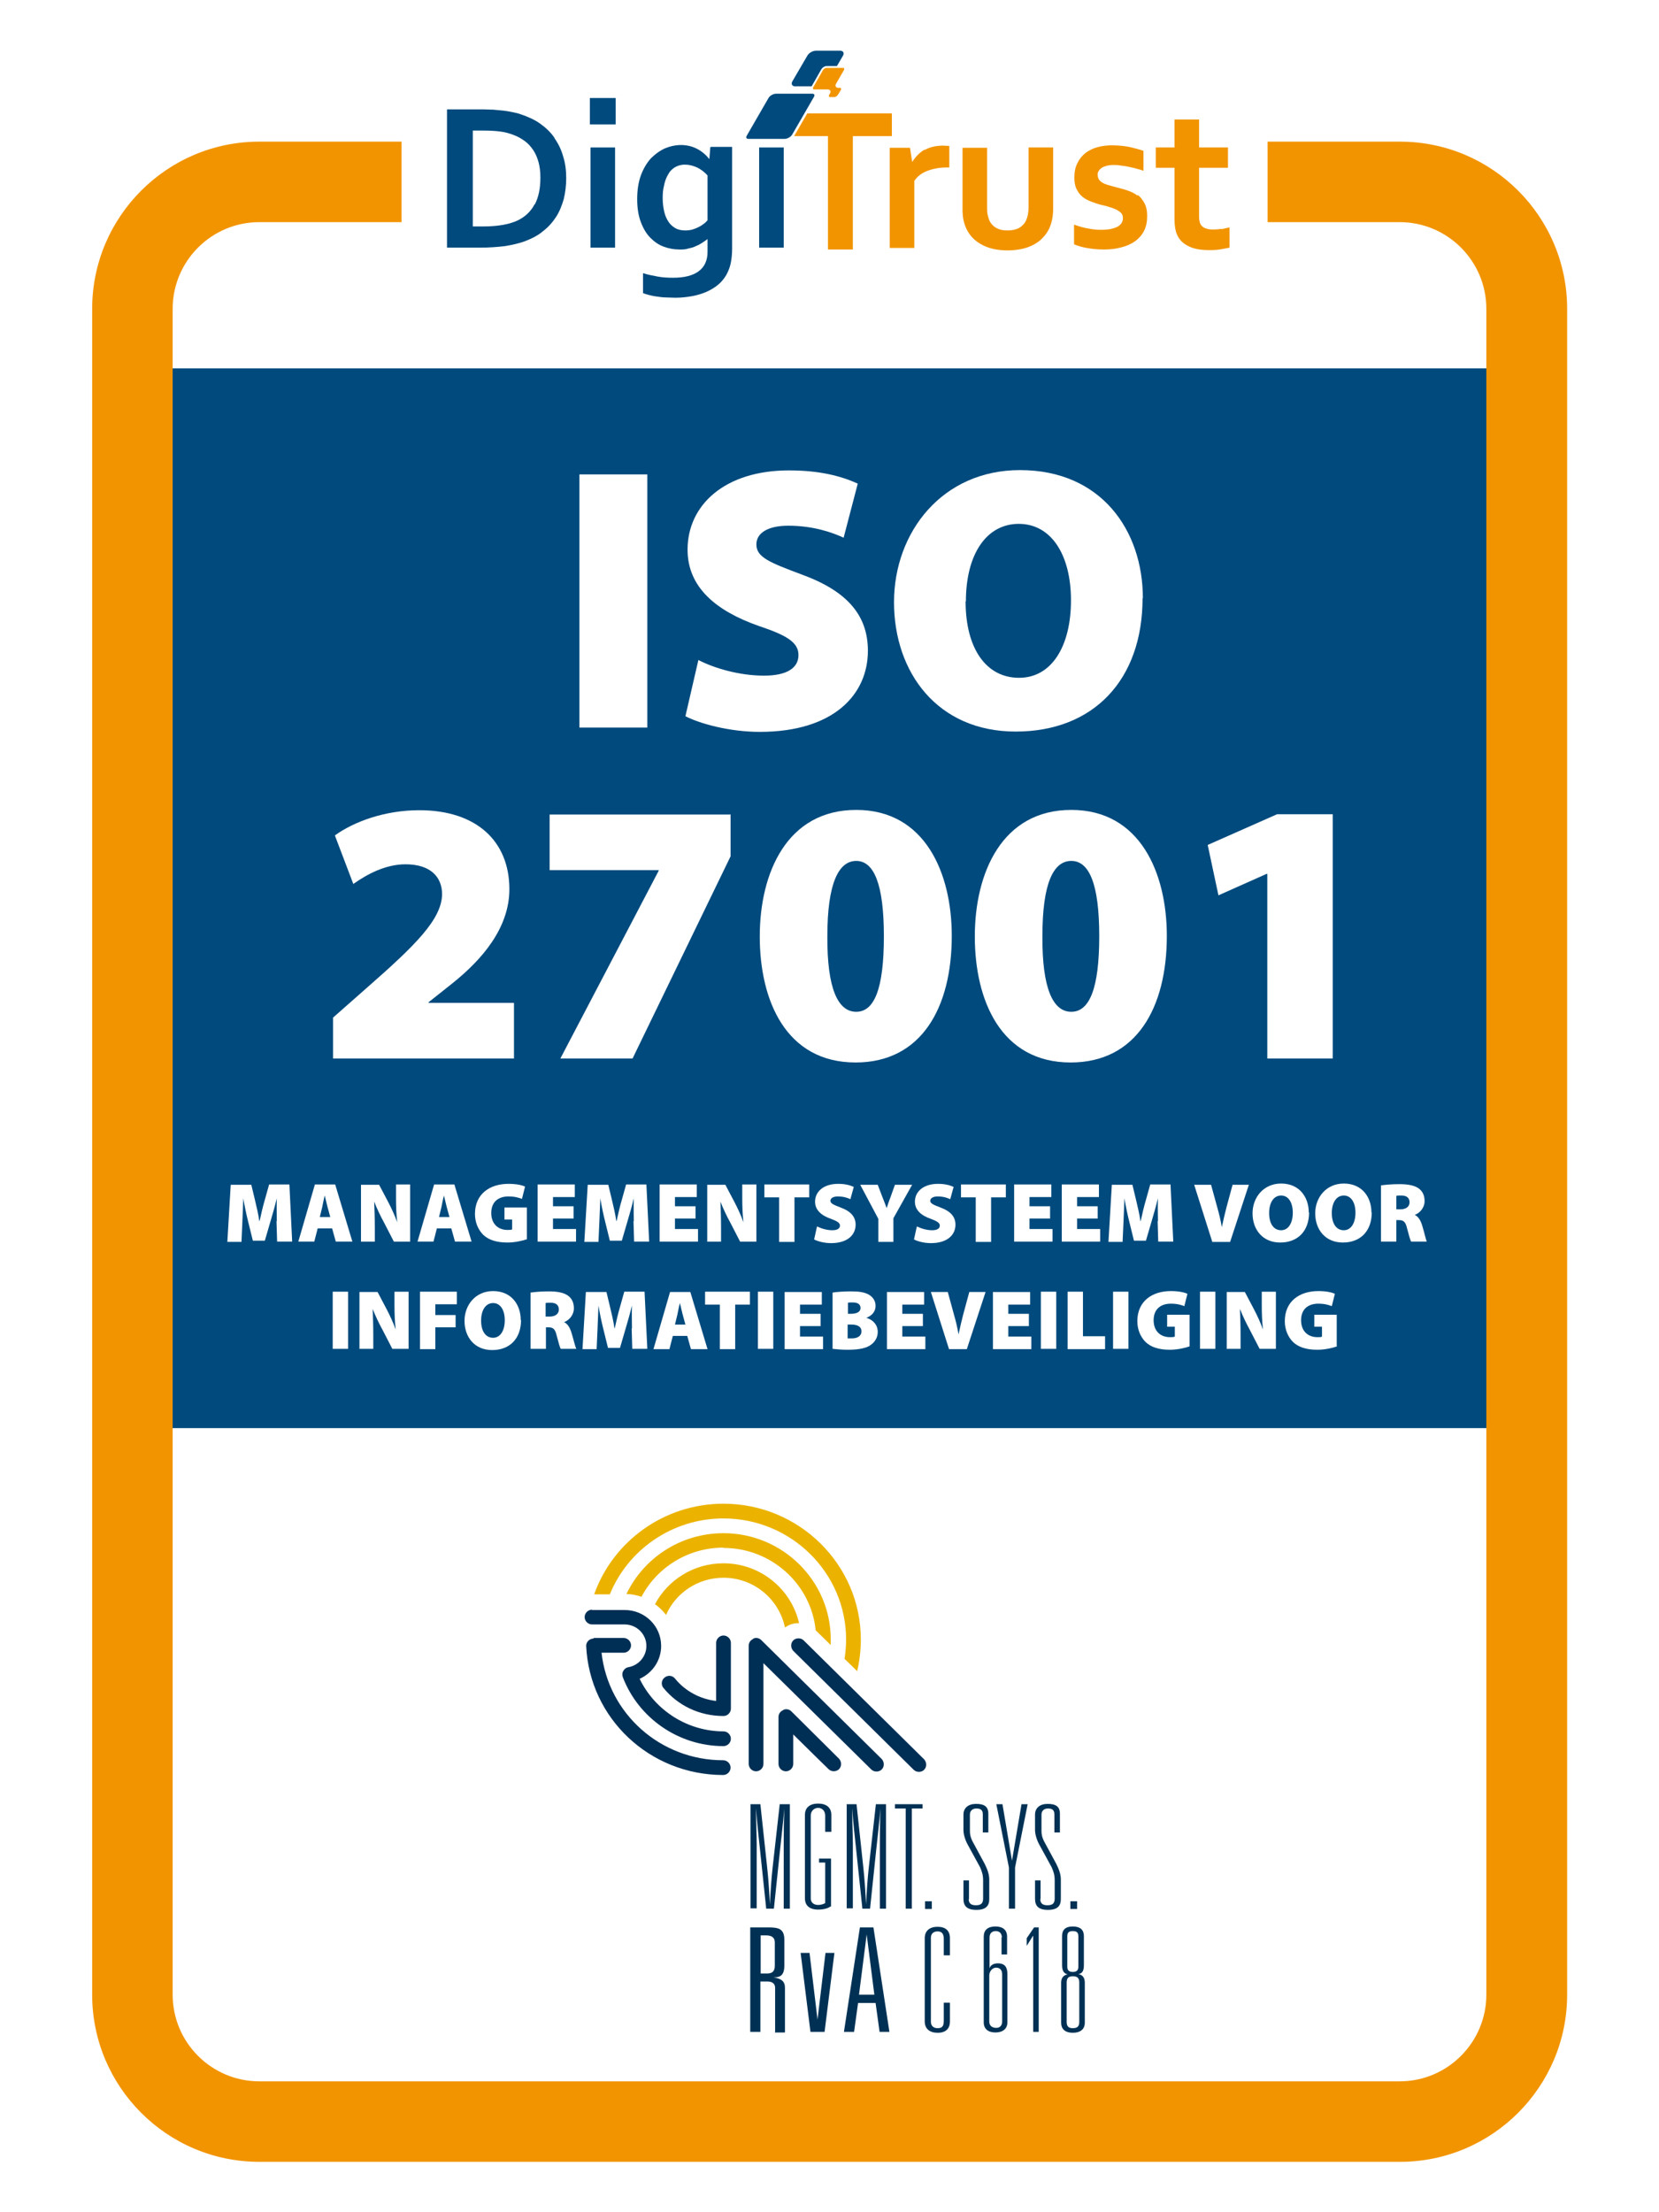 <?xml version="1.0" encoding="UTF-8"?>
<svg id="Laag_2" data-name="Laag 2" xmlns="http://www.w3.org/2000/svg" viewBox="0 0 54 72">
  <defs>
    <style>
      .cls-1 {
        fill: none;
      }

      .cls-2, .cls-3 {
        fill: #004a7d;
      }

      .cls-4 {
        fill: #003154;
      }

      .cls-5 {
        fill: #002f55;
      }

      .cls-6, .cls-7 {
        fill: #f29400;
      }

      .cls-8 {
        fill: #ebb300;
      }

      .cls-9 {
        fill: #fff;
      }

      .cls-3 {
        stroke-width: .08px;
      }

      .cls-3, .cls-7 {
        stroke: #fff;
        stroke-miterlimit: 10;
      }

      .cls-7 {
        stroke-width: .06px;
      }
    </style>
  </defs>
  <g id="Laag_1-2" data-name="Laag 1">
    <rect class="cls-9" width="54" height="72"/>
    <g>
      <g>
        <path class="cls-1" d="m30.41,56.92l-2.14-2.11c.14-.46.22-.94.22-1.45,0-2.7-2.22-4.89-4.95-4.89s-4.95,2.19-4.95,4.89,2.22,4.89,4.95,4.89c.97,0,1.88-.28,2.65-.76l.43.43c.28.28.74.28,1.02,0,.06-.06.11-.13.14-.21l.22.22c.28.28.74.28,1.02,0,.06-.06.11-.13.15-.21l.22.21c.28.28.74.28,1.02,0,.14-.13.21-.31.21-.5s-.07-.37-.21-.5Z"/>
        <g>
          <path class="cls-5" d="m19.27,52.39c-.13,0-.24.11-.24.24s.11.24.24.24h1.06c.39,0,.71.31.71.7,0,.34-.25.63-.58.69-.07.01-.13.05-.17.12-.04.06-.04.13-.02.2.51,1.34,1.82,2.25,3.28,2.25.13,0,.24-.11.24-.24s-.11-.24-.24-.24c-1.17,0-2.23-.68-2.73-1.71.42-.19.7-.6.7-1.07,0-.65-.53-1.17-1.19-1.17h-1.06Z"/>
          <path class="cls-5" d="m19.32,53.33c-.07,0-.13.03-.17.07-.05.05-.07.11-.07.17.11,2.36,2.07,4.2,4.46,4.2.13,0,.24-.11.24-.24s-.11-.24-.24-.24c-2.05,0-3.74-1.52-3.96-3.5h.72c.13,0,.24-.11.24-.24s-.11-.24-.24-.24h-.98Z"/>
          <path class="cls-5" d="m23.31,53.48v1.88c-.52-.06-1.01-.32-1.34-.73-.08-.1-.23-.12-.34-.03-.1.08-.12.23-.04.33.48.59,1.19.92,1.96.92.13,0,.24-.11.24-.24v-2.14c0-.13-.11-.24-.24-.24s-.24.11-.24.24Z"/>
          <path class="cls-5" d="m24.52,53.34c-.09.04-.15.12-.15.22v3.85c0,.13.11.24.24.24s.24-.11.24-.24v-3.28c.66.65,3.51,3.46,3.51,3.46.09.09.25.09.34,0,.09-.09.09-.24,0-.34l-3.92-3.87c-.07-.07-.17-.09-.26-.05Z"/>
          <path class="cls-5" d="m25.49,55.66c-.09.04-.15.12-.15.22v1.53c0,.13.11.24.24.24s.24-.11.24-.24v-.96c.44.44,1.15,1.13,1.15,1.13.09.09.25.09.34,0,.09-.09.09-.24,0-.34l-1.55-1.54c-.07-.07-.17-.09-.26-.05Z"/>
          <g>
            <path class="cls-1" d="m23.55,49.42c-1.67,0-3.11,1.02-3.7,2.47h.48s.04,0,.06,0c.56-1.17,1.77-1.98,3.16-1.98,1.93,0,3.49,1.55,3.49,3.45,0,.06,0,.13,0,.19l.45.44c.03-.21.05-.42.05-.63,0-2.17-1.79-3.94-3.99-3.94Z"/>
            <path class="cls-1" d="m23.55,50.87c1.2,0,2.21.83,2.46,1.95.18,0,.37.08.51.21l.03.03c-.15-1.5-1.44-2.68-3-2.68-1.16,0-2.17.65-2.67,1.6.16.05.31.13.44.23.42-.79,1.26-1.33,2.23-1.33Z"/>
            <path class="cls-1" d="m23.55,51.35c-.84,0-1.55.5-1.87,1.21.21.28.34.63.34,1,0,.3-.08.58-.22.83.36.59,1.01.99,1.75.99.87,0,1.62-.55,1.91-1.31-.28-.29-.28-.75,0-1.03.03-.03.05-.05.08-.07-.19-.92-1.01-1.62-2-1.62Z"/>
            <path class="cls-8" d="m21.68,52.56c.31-.71,1.03-1.21,1.87-1.21.99,0,1.81.7,2,1.62.14-.1.3-.15.46-.14-.25-1.11-1.26-1.95-2.46-1.95-.97,0-1.81.54-2.23,1.33.14.1.26.22.36.35Z"/>
            <path class="cls-8" d="m23.55,50.38c1.56,0,2.85,1.18,3,2.68l.49.48c0-.06,0-.13,0-.19,0-1.9-1.57-3.45-3.49-3.45-1.4,0-2.6.81-3.16,1.98.17,0,.34.04.49.09.5-.95,1.51-1.6,2.67-1.6Z"/>
            <path class="cls-8" d="m23.55,49.42c2.2,0,3.99,1.77,3.99,3.94,0,.22-.02.43-.05.63l.41.4c.08-.33.12-.68.12-1.03,0-2.44-2.01-4.42-4.47-4.42-1.94,0-3.6,1.23-4.21,2.95h.51c.59-1.45,2.03-2.47,3.7-2.47Z"/>
          </g>
          <path class="cls-5" d="m25.82,53.39c-.09.09-.09.24,0,.34l3.92,3.87c.09.09.25.09.34,0,.09-.09.09-.24,0-.34l-3.92-3.87c-.09-.09-.25-.09-.34,0Z"/>
        </g>
      </g>
      <g>
        <path class="cls-4" d="m24.42,58.72h.33l.22,2.05c.04.36.07.8.09,1.21h0c.02-.41.05-.86.09-1.21l.23-2.05h.33v3.4h-.2v-2.11c0-.22,0-.72.02-1.15h0c-.04.45-.1.99-.14,1.35l-.2,1.91h-.25l-.2-1.9c-.03-.29-.11-.98-.13-1.37h0c0,.45.02.94.02,1.15v2.11h-.2v-3.4Z"/>
        <path class="cls-4" d="m26.66,60.49h.39v1.56h-.02c-.08.06-.22.1-.4.1-.28,0-.43-.13-.43-.37v-2.71c0-.24.16-.37.43-.37s.43.13.43.37v.55h-.2v-.53c0-.15-.1-.25-.23-.25s-.24.1-.24.25v2.7c0,.13.1.21.24.21.09,0,.18-.03.23-.06v-1.32h-.2v-.14Z"/>
        <path class="cls-4" d="m27.55,58.72h.33l.22,2.05c.04.36.07.8.09,1.21h0c.02-.41.05-.86.09-1.21l.23-2.05h.33v3.4h-.2v-2.11c0-.22,0-.72.02-1.15h0c-.04.45-.1.99-.14,1.35l-.2,1.91h-.25l-.2-1.9c-.03-.29-.11-.98-.13-1.37h0c0,.45.02.94.02,1.15v2.11h-.2v-3.4Z"/>
        <path class="cls-4" d="m29.48,58.86h-.35v-.14h.9v.14h-.35v3.26h-.2v-3.26Z"/>
        <path class="cls-4" d="m30.11,61.88h.22v.25h-.22v-.25Z"/>
        <path class="cls-4" d="m31.53,61.8c0,.11.04.21.23.21.17,0,.24-.06.24-.22v-.58c0-.18-.03-.28-.1-.44l-.41-.75c-.08-.15-.13-.33-.13-.46v-.5c0-.22.16-.35.41-.35.27,0,.4.09.4.32v.61h-.18v-.59c0-.14-.07-.19-.21-.19s-.21.09-.21.2v.53c0,.11.02.21.08.33l.4.74c.08.16.15.33.15.51v.64c0,.22-.11.35-.42.35s-.42-.13-.42-.36v-.6h.18v.62Z"/>
        <path class="cls-4" d="m33.25,58.72h.2l-.41,2.06v1.34h-.2v-1.34l-.41-2.06h.2l.31,1.84h0l.31-1.84Z"/>
        <path class="cls-4" d="m33.86,61.8c0,.11.04.21.23.21.17,0,.24-.06.24-.22v-.58c0-.18-.03-.28-.1-.44l-.41-.75c-.08-.15-.13-.33-.13-.46v-.5c0-.22.16-.35.41-.35.27,0,.4.09.4.32v.61h-.18v-.59c0-.14-.07-.19-.21-.19s-.21.09-.21.2v.53c0,.11.02.21.08.33l.4.74c.08.16.15.33.15.51v.64c0,.22-.11.35-.42.35s-.42-.13-.42-.36v-.6h.18v.62Z"/>
        <path class="cls-4" d="m34.84,61.88h.22v.25h-.22v-.25Z"/>
        <path class="cls-4" d="m25.23,66.13v-1.43c0-.14-.09-.21-.26-.21h-.22v1.64h-.33v-3.4h.61c.17,0,.3.02.37.07.09.06.13.17.13.33v.86c0,.13-.03.22-.08.28-.05.06-.15.09-.27.09h0c.25.03.37.13.37.33v1.46h-.33Zm-.47-1.9h.22c.16,0,.24-.08.24-.25v-.76c0-.15-.09-.23-.28-.23h-.18v1.24Z"/>
        <path class="cls-4" d="m26.38,66.13l-.32-2.57h.29l.26,2.17h0l.26-2.17h.29l-.32,2.57h-.45Z"/>
        <path class="cls-4" d="m28.63,66.13l-.13-.94h-.57l-.13.94h-.33l.52-3.4h.44l.52,3.4h-.33Zm-.17-1.21l-.25-1.96h0l-.25,1.96h.5Z"/>
        <path class="cls-4" d="m30.1,63.08c0-.24.16-.37.42-.37s.4.13.4.37v.56h-.2v-.53c0-.14-.04-.25-.2-.25-.14,0-.22.08-.22.21v2.73c0,.13.08.21.22.21.16,0,.2-.08.2-.25v-.58h.2v.61c0,.24-.14.37-.4.37s-.42-.13-.42-.37v-2.71Z"/>
        <path class="cls-4" d="m32.61,63.06c0-.13-.07-.21-.2-.21s-.2.08-.2.21v1h0c.03-.1.13-.16.27-.16.24,0,.31.14.31.35v1.57c0,.21-.15.33-.39.33s-.38-.12-.38-.33v-2.79c0-.21.13-.33.38-.33s.38.12.38.33v.58h-.18v-.56Zm.01,1.2c0-.14-.07-.22-.2-.22-.11,0-.22.11-.22.26v1.49c0,.13.08.21.23.21.12,0,.19-.08.19-.21v-1.54Z"/>
        <path class="cls-4" d="m33.62,63.01h0l-.2.32v-.25l.24-.35h.15v3.4h-.18v-3.12Z"/>
        <path class="cls-4" d="m34.54,64.53c0-.17.09-.25.21-.27h0c-.12-.03-.18-.12-.18-.3v-.95c0-.19.1-.31.35-.31s.36.12.36.31v.95c0,.18-.05.27-.18.29h0c.12.02.21.1.21.28v1.3c0,.21-.14.33-.39.33s-.38-.12-.38-.33v-1.3Zm.59,0c0-.13-.04-.21-.21-.21-.16,0-.2.08-.2.21v1.27c0,.13.04.21.2.21.17,0,.21-.08.21-.21v-1.27Zm-.03-1.51c0-.11-.04-.17-.18-.17s-.18.06-.18.17v.99c0,.1.04.17.18.17s.18-.07.18-.17v-.99Z"/>
      </g>
    </g>
    <rect class="cls-2" x="3.87" y="11.99" width="45.7" height="34.49"/>
    <g>
      <path class="cls-9" d="m9.01,39.75c0-.21-.01-.46,0-.75h0c-.06.25-.14.53-.2.73l-.19.65h-.39l-.16-.65c-.05-.2-.11-.48-.15-.73h0c-.01.26-.02.54-.03.75l-.03.67h-.46l.11-1.86h.67l.12.5c.05.21.11.46.14.68h.01c.05-.23.11-.49.17-.69l.14-.5h.66l.09,1.86h-.49l-.02-.67Z"/>
      <path class="cls-9" d="m10.34,39.98l-.11.43h-.52l.54-1.86h.66l.56,1.86h-.54l-.12-.43h-.48Zm.41-.37l-.09-.33c-.03-.11-.06-.26-.09-.37h0c-.03.11-.06.27-.08.37l-.08.33h.35Z"/>
      <path class="cls-9" d="m11.75,40.42v-1.86h.59l.3.57c.1.19.21.43.29.65h0c-.03-.25-.04-.51-.04-.79v-.44h.46v1.86h-.53l-.32-.62c-.11-.2-.23-.45-.32-.68h0c.01.25.02.53.02.84v.46h-.46Z"/>
      <path class="cls-9" d="m14.22,39.98l-.11.43h-.52l.54-1.86h.66l.56,1.86h-.54l-.12-.43h-.48Zm.41-.37l-.09-.33c-.03-.11-.06-.26-.09-.37h0c-.03.11-.06.27-.08.37l-.08.33h.35Z"/>
      <path class="cls-9" d="m17.16,40.33c-.14.05-.4.11-.64.11-.37,0-.62-.09-.79-.25-.17-.17-.27-.41-.27-.68,0-.65.48-.98,1.09-.98.25,0,.44.04.54.09l-.1.4c-.11-.04-.23-.08-.44-.08-.31,0-.56.16-.56.54,0,.35.22.55.53.55.07,0,.13,0,.15-.02v-.32h-.25v-.39h.73v1.02Z"/>
      <path class="cls-9" d="m18.67,39.66h-.67v.34h.75v.41h-1.25v-1.86h1.21v.41h-.71v.3h.67v.4Z"/>
      <path class="cls-9" d="m20.63,39.75c0-.21-.01-.46,0-.75h0c-.06.25-.14.53-.2.73l-.19.65h-.39l-.16-.65c-.05-.2-.11-.48-.15-.73h0c-.01.26-.02.54-.03.75l-.03.67h-.46l.11-1.86h.67l.12.5c.05.21.11.46.14.68h.01c.05-.23.11-.49.17-.69l.14-.5h.66l.09,1.86h-.49l-.02-.67Z"/>
      <path class="cls-9" d="m22.64,39.66h-.67v.34h.75v.41h-1.25v-1.86h1.21v.41h-.71v.3h.67v.4Z"/>
      <path class="cls-9" d="m23.02,40.42v-1.86h.59l.3.57c.1.19.21.43.29.65h0c-.03-.25-.04-.51-.04-.79v-.44h.46v1.86h-.53l-.32-.62c-.11-.2-.23-.45-.32-.68h0c.01.25.02.53.02.84v.46h-.46Z"/>
      <path class="cls-9" d="m25.36,38.97h-.48v-.42h1.46v.42h-.48v1.45h-.5v-1.45Z"/>
      <path class="cls-9" d="m26.61,39.92c.11.06.3.12.48.12.17,0,.25-.06.25-.15s-.08-.14-.29-.22c-.32-.11-.52-.29-.52-.56,0-.33.28-.58.75-.58.22,0,.38.04.51.1l-.11.4c-.08-.04-.22-.09-.41-.09-.15,0-.24.06-.24.14,0,.09.1.13.33.22.33.12.49.3.49.56,0,.32-.25.6-.8.6-.22,0-.44-.06-.55-.12l.09-.41Z"/>
      <path class="cls-9" d="m28.59,40.42v-.75l-.59-1.11h.57l.16.42c.05.13.09.22.13.34h0c.04-.11.07-.22.12-.34l.15-.42h.56l-.61,1.09v.77h-.5Z"/>
      <path class="cls-9" d="m29.86,39.92c.11.06.3.12.48.12.17,0,.25-.06.25-.15s-.08-.14-.29-.22c-.32-.11-.52-.29-.52-.56,0-.33.28-.58.75-.58.22,0,.38.04.51.1l-.11.4c-.08-.04-.22-.09-.41-.09-.15,0-.24.06-.24.14,0,.09.1.13.33.22.33.12.49.3.49.56,0,.32-.25.6-.8.6-.22,0-.44-.06-.55-.12l.09-.41Z"/>
      <path class="cls-9" d="m31.76,38.97h-.48v-.42h1.46v.42h-.48v1.45h-.5v-1.45Z"/>
      <path class="cls-9" d="m34.18,39.66h-.67v.34h.75v.41h-1.25v-1.86h1.21v.41h-.71v.3h.67v.4Z"/>
      <path class="cls-9" d="m35.73,39.66h-.67v.34h.75v.41h-1.25v-1.86h1.21v.41h-.71v.3h.67v.4Z"/>
      <path class="cls-9" d="m37.69,39.75c0-.21-.01-.46,0-.75h0c-.06.25-.14.53-.2.73l-.19.65h-.39l-.16-.65c-.05-.2-.11-.48-.15-.73h0c-.01.26-.02.54-.03.75l-.03.67h-.46l.11-1.86h.67l.12.5c.05.21.11.46.14.68h.01c.05-.23.11-.49.17-.69l.14-.5h.66l.09,1.86h-.49l-.02-.67Z"/>
      <path class="cls-9" d="m39.46,40.42l-.59-1.86h.55l.2.73c.06.21.11.41.15.65h0c.05-.23.1-.45.15-.64l.2-.74h.53l-.61,1.86h-.59Z"/>
      <path class="cls-9" d="m42.61,39.46c0,.6-.36.98-.94.98s-.9-.43-.9-.95.36-.97.93-.97c.6,0,.9.45.9.94Zm-1.3.02c0,.35.15.56.39.56s.38-.24.38-.57-.14-.56-.38-.56-.39.23-.39.57Z"/>
      <path class="cls-9" d="m44.65,39.46c0,.6-.36.98-.94.98s-.9-.43-.9-.95.36-.97.93-.97c.6,0,.9.45.9.94Zm-1.3.02c0,.35.15.56.39.56s.38-.24.38-.57-.14-.56-.38-.56-.39.23-.39.57Z"/>
      <path class="cls-9" d="m44.95,38.58c.14-.02.35-.04.6-.04.28,0,.49.04.63.14.12.09.19.22.19.41,0,.23-.17.4-.32.45h0c.12.06.19.18.24.34.06.19.12.46.15.53h-.51c-.03-.06-.07-.2-.13-.43-.05-.22-.12-.27-.27-.27h-.08v.7h-.5v-1.84Zm.5.78h.13c.19,0,.3-.09.3-.23s-.09-.22-.26-.22c-.09,0-.14,0-.17.01v.44Z"/>
      <path class="cls-9" d="m11.33,42.04v1.86h-.5v-1.86h.5Z"/>
      <path class="cls-9" d="m11.7,43.91v-1.86h.59l.3.57c.1.19.21.43.29.65h0c-.03-.25-.04-.51-.04-.79v-.44h.46v1.86h-.53l-.32-.62c-.11-.2-.23-.45-.32-.68h0c.01.25.02.53.02.84v.46h-.46Z"/>
      <path class="cls-9" d="m13.67,42.04h1.2v.41h-.7v.35h.66v.4h-.66v.71h-.5v-1.86Z"/>
      <path class="cls-9" d="m16.96,42.96c0,.6-.36.98-.94.98s-.9-.43-.9-.95.36-.97.93-.97c.6,0,.9.45.9.94Zm-1.3.02c0,.35.15.56.39.56s.38-.24.38-.57-.14-.56-.38-.56-.39.23-.39.57Z"/>
      <path class="cls-9" d="m17.26,42.07c.14-.02.35-.04.6-.04.29,0,.49.04.63.14.12.09.19.22.19.41,0,.23-.17.4-.32.45h0c.12.06.19.18.24.34.06.19.12.46.16.53h-.51c-.03-.06-.07-.2-.13-.43-.05-.22-.12-.27-.27-.27h-.08v.7h-.5v-1.84Zm.5.78h.13c.19,0,.3-.09.3-.23s-.09-.22-.26-.22c-.09,0-.14,0-.17.01v.44Z"/>
      <path class="cls-9" d="m20.57,43.24c0-.21-.01-.46,0-.75h0c-.06.25-.14.53-.2.73l-.19.65h-.39l-.16-.65c-.05-.2-.11-.48-.15-.73h0c-.01.26-.02.54-.03.75l-.03.67h-.46l.11-1.86h.67l.12.5c.05.21.11.46.14.68h.01c.05-.23.11-.49.17-.69l.14-.5h.66l.09,1.86h-.49l-.02-.67Z"/>
      <path class="cls-9" d="m21.9,43.48l-.11.43h-.52l.54-1.86h.66l.56,1.86h-.54l-.12-.43h-.48Zm.41-.37l-.09-.33c-.03-.11-.06-.26-.09-.37h0c-.03.11-.06.27-.08.37l-.08.33h.35Z"/>
      <path class="cls-9" d="m23.43,42.46h-.48v-.42h1.46v.42h-.48v1.45h-.5v-1.45Z"/>
      <path class="cls-9" d="m25.17,42.04v1.86h-.5v-1.86h.5Z"/>
      <path class="cls-9" d="m26.71,43.16h-.67v.34h.75v.41h-1.25v-1.86h1.21v.41h-.71v.3h.67v.4Z"/>
      <path class="cls-9" d="m27.09,42.07c.11-.02.36-.04.59-.04.27,0,.42.02.57.09.14.07.25.2.25.38,0,.16-.09.31-.3.39h0c.23.07.37.24.37.46,0,.17-.08.31-.21.41-.14.11-.37.17-.77.17-.23,0-.39-.02-.49-.03v-1.83Zm.5.69h.1c.21,0,.32-.07.32-.19,0-.11-.08-.18-.25-.18-.08,0-.13,0-.16.01v.36Zm0,.8s.08,0,.14,0c.17,0,.31-.07.31-.23s-.14-.22-.33-.22h-.12v.44Z"/>
      <path class="cls-9" d="m30.04,43.16h-.67v.34h.75v.41h-1.25v-1.86h1.21v.41h-.71v.3h.67v.4Z"/>
      <path class="cls-9" d="m30.89,43.91l-.59-1.86h.55l.2.73c.06.21.11.41.15.65h0c.05-.23.1-.45.15-.64l.2-.74h.53l-.61,1.86h-.59Z"/>
      <path class="cls-9" d="m33.49,43.16h-.67v.34h.75v.41h-1.25v-1.86h1.21v.41h-.71v.3h.67v.4Z"/>
      <path class="cls-9" d="m34.38,42.04v1.86h-.5v-1.86h.5Z"/>
      <path class="cls-9" d="m34.75,42.04h.5v1.45h.72v.42h-1.22v-1.86Z"/>
      <path class="cls-9" d="m36.73,42.04v1.86h-.5v-1.86h.5Z"/>
      <path class="cls-9" d="m38.72,43.82c-.14.05-.4.11-.64.11-.37,0-.62-.09-.79-.25-.17-.17-.27-.41-.27-.68,0-.65.48-.98,1.09-.98.25,0,.44.04.54.09l-.1.4c-.11-.04-.23-.08-.44-.08-.31,0-.56.16-.56.54,0,.35.22.55.53.55.07,0,.13,0,.16-.02v-.32h-.25v-.39h.73v1.02Z"/>
      <path class="cls-9" d="m39.56,42.04v1.86h-.5v-1.86h.5Z"/>
      <path class="cls-9" d="m39.93,43.91v-1.86h.59l.3.57c.1.19.21.43.29.65h0c-.03-.25-.04-.51-.04-.79v-.44h.46v1.86h-.53l-.32-.62c-.11-.2-.23-.45-.32-.68h0c.01.25.02.53.02.84v.46h-.46Z"/>
      <path class="cls-9" d="m43.52,43.82c-.14.05-.4.11-.64.11-.37,0-.62-.09-.79-.25-.17-.17-.27-.41-.27-.68,0-.65.48-.98,1.09-.98.25,0,.44.04.54.09l-.1.4c-.11-.04-.23-.08-.44-.08-.31,0-.56.16-.56.54,0,.35.22.55.53.55.07,0,.13,0,.15-.02v-.32h-.25v-.39h.73v1.02Z"/>
    </g>
    <g>
      <g>
        <path class="cls-2" d="m18.05,4.49c-.12-.18-.28-.33-.46-.46-.18-.13-.4-.23-.64-.31-.08-.03-.17-.05-.27-.07-.1-.02-.2-.04-.3-.05-.1-.01-.21-.02-.32-.03-.11,0-.22-.01-.32-.01h-1.19v4.5h1.07c.3,0,.57-.02.82-.05.24-.04.46-.09.65-.16.23-.09.43-.19.59-.33.17-.13.31-.29.42-.46.11-.17.19-.37.25-.58.05-.21.08-.44.08-.68,0-.26-.03-.49-.1-.71-.06-.22-.16-.42-.28-.59Zm-.65,2.16c-.12.23-.3.4-.54.52-.27.13-.65.2-1.13.2h-.34v-3.12h.36c.19,0,.37.01.53.03.16.02.3.06.43.11.14.05.26.12.37.2.11.08.2.18.28.3.08.12.13.25.17.39.04.15.06.31.06.5,0,.35-.06.64-.18.87Z"/>
        <rect class="cls-2" x="19.22" y="4.8" width=".8" height="3.26"/>
        <rect class="cls-2" x="19.2" y="3.19" width=".84" height=".86"/>
        <rect class="cls-2" x="24.71" y="4.8" width=".8" height="3.26"/>
        <path class="cls-6" d="m30.09,4.87c-.16.1-.29.23-.39.39h-.01l-.07-.45h-.66v3.26h.8v-2.18c.1-.15.24-.26.43-.33.18-.07.4-.11.64-.11h.07v-.7c-.06,0-.13-.01-.21-.01-.23,0-.43.05-.59.14Z"/>
        <path class="cls-6" d="m33.48,6.73c0,.19-.03.33-.08.44-.05.11-.13.19-.23.25-.1.05-.22.08-.37.08s-.25-.02-.35-.07c-.1-.05-.17-.12-.23-.22-.03-.06-.05-.13-.07-.21-.02-.08-.02-.17-.02-.28v-1.91h-.8v1.99c0,.15.01.28.04.4.03.12.07.23.13.33.11.19.27.34.49.45.21.11.49.17.81.17.17,0,.33-.02.47-.05.14-.03.27-.08.38-.14.11-.06.21-.13.29-.22.08-.08.15-.18.2-.28.09-.18.14-.4.14-.67v-1.99h-.8v1.92Z"/>
        <path class="cls-6" d="m37.03,6.37c-.09-.07-.19-.12-.3-.16-.11-.04-.22-.07-.34-.1-.07-.02-.15-.04-.22-.06-.08-.02-.15-.04-.22-.07-.07-.03-.12-.07-.16-.11-.04-.05-.06-.11-.06-.18,0-.04,0-.08.03-.12.02-.04.05-.07.09-.1.04-.03.09-.05.16-.07s.14-.03.24-.03c.07,0,.15,0,.24.02.08.01.17.02.25.04.08.02.17.03.25.06.08.02.16.04.23.07v-.65c-.14-.05-.3-.09-.47-.13-.17-.03-.36-.05-.56-.05-.16,0-.32.02-.47.06-.15.04-.28.11-.39.19-.11.09-.2.2-.26.33-.07.13-.1.29-.1.47,0,.15.02.27.07.37.05.1.11.19.19.25.08.07.18.12.28.16.11.04.22.08.34.11.09.02.18.04.26.07.08.02.16.05.22.08.06.03.12.07.16.11.04.04.06.1.06.17s-.02.12-.05.17c-.04.05-.08.09-.15.12-.06.03-.14.05-.22.07-.09.01-.18.02-.28.02-.13,0-.27-.01-.41-.04-.15-.02-.31-.07-.48-.13v.64c.11.05.24.09.41.12.16.03.35.05.56.05s.4-.02.57-.07c.17-.04.32-.11.45-.2.12-.09.22-.2.29-.34.07-.14.1-.3.1-.48,0-.17-.03-.31-.09-.42-.06-.11-.13-.2-.22-.27Z"/>
        <path class="cls-6" d="m39.76,7.45c-.09.01-.18.02-.27.02-.2,0-.33-.05-.4-.15-.04-.06-.06-.15-.06-.28v-1.58h.94v-.66h-.94v-.91h-.8v.91h-.61v.66h.61v1.69c0,.2.03.37.08.48.07.17.19.29.37.38.17.09.4.13.67.13.11,0,.22,0,.35-.02.12-.02.23-.04.32-.06v-.66c-.08.02-.17.04-.26.06Z"/>
        <polygon class="cls-6" points="29.03 3.69 25.66 3.69 25.66 4.43 26.95 4.43 26.95 8.12 27.76 8.12 27.76 4.43 29.03 4.43 29.03 3.69"/>
      </g>
      <g>
        <path class="cls-1" d="m22.23,5.38s0,0,0,0c0,0,0,0,0,0Z"/>
        <path class="cls-2" d="m23.12,4.8l-.03.37h-.01c-.1-.13-.23-.24-.38-.32-.15-.08-.33-.13-.53-.13-.18,0-.36.04-.53.11-.17.08-.32.19-.46.33-.13.15-.24.33-.32.55-.08.22-.12.48-.12.77s.04.54.12.75c.08.21.18.38.31.51.13.13.27.23.44.29.16.06.33.09.51.09.1,0,.19,0,.28-.03.09-.02.18-.04.25-.08.08-.03.15-.07.21-.11.06-.04.12-.08.17-.12h0s0,.1,0,.17c0,.07,0,.12,0,.17v.08c0,.28-.1.49-.29.63-.19.14-.47.21-.83.21-.18,0-.35-.01-.51-.04-.16-.03-.32-.06-.47-.11v.65c.05.02.11.04.19.06.08.02.16.04.25.05.09.01.19.03.29.03.1,0,.21.01.32.01.19,0,.37-.02.54-.05.17-.03.33-.08.47-.14.14-.06.27-.14.38-.23.11-.09.2-.2.27-.32.06-.11.11-.23.14-.36.03-.14.05-.3.05-.49v-3.32h-.7Zm-.1,2.38s-.07.08-.12.11c-.05.04-.1.07-.16.1-.06.03-.13.06-.2.08-.07.02-.15.03-.23.03-.12,0-.23-.02-.32-.07-.09-.05-.17-.12-.23-.21-.06-.09-.11-.2-.14-.33-.03-.13-.05-.28-.05-.44,0-.15.01-.28.04-.39.02-.11.05-.21.09-.29.02-.05.05-.09.07-.13h0s.13-.25.47-.28c0,0,0,0,0,0,0,0,0,0,0,0,0,0,0,0,0,0,.02,0,.05,0,.07,0,.14,0,.27.04.4.1.13.07.23.15.32.25v1.46Z"/>
        <polygon class="cls-9" points="22.23 5.38 22.23 5.38 22.24 5.38 22.23 5.38"/>
      </g>
      <g>
        <path class="cls-2" d="m26.28,1.81l-.49.84c-.05.09,0,.16.09.16h.79c.1,0,.23-.07.28-.16l.49-.84c.05-.09,0-.16-.09-.16h-.79c-.1,0-.23.07-.28.16"/>
        <path class="cls-7" d="m26.99,3.02l-.04.08s0,.09.05.09h.15c.06,0,.12-.04.15-.09l.11-.18s0-.09-.05-.09h-.07c-.06,0-.08-.04-.05-.09l.27-.47s0-.09-.05-.09h-.55c-.06,0-.12.04-.15.09l-.33.58s0,.09.05.09h.46c.06,0,.08.04.05.09"/>
        <path class="cls-3" d="m24.36,4.56h1.18c.1,0,.23-.07.28-.16l.71-1.23c.05-.09,0-.16-.09-.16h-1.18c-.1,0-.23.07-.28.16l-.71,1.23c-.05.09,0,.16.09.16"/>
      </g>
    </g>
    <g>
      <g>
        <path class="cls-9" d="m21.07,15.44v8.24h-2.21v-8.24h2.21Z"/>
        <path class="cls-9" d="m22.73,21.48c.5.26,1.32.51,2.14.51.76,0,1.12-.26,1.12-.67s-.37-.64-1.3-.95c-1.39-.49-2.31-1.26-2.31-2.48,0-1.46,1.22-2.58,3.3-2.58.99,0,1.69.18,2.24.43l-.46,1.76c-.35-.16-.97-.39-1.8-.39-.67,0-1.04.24-1.04.61,0,.42.44.59,1.48.98,1.48.54,2.15,1.33,2.15,2.48,0,1.42-1.11,2.64-3.52,2.64-.99,0-1.96-.27-2.42-.51l.42-1.82Z"/>
        <path class="cls-9" d="m37.19,19.47c0,2.65-1.59,4.34-4.13,4.34s-3.96-1.92-3.96-4.21,1.58-4.3,4.1-4.3c2.65,0,4,1.97,4,4.17Zm-5.76.1c0,1.54.67,2.49,1.74,2.49s1.69-1.04,1.69-2.52-.64-2.49-1.7-2.49-1.72,1-1.72,2.52Z"/>
      </g>
      <g>
        <path class="cls-9" d="m10.84,34.45v-1.33l1.1-.97c1.61-1.41,2.43-2.23,2.45-3.04,0-.57-.38-.98-1.19-.98-.66,0-1.26.33-1.7.64l-.6-1.58c.61-.44,1.61-.82,2.75-.82,1.85,0,2.93,1,2.93,2.57,0,1.27-.9,2.3-1.85,3.06l-.78.62v.02h2.78v1.81h-5.89Z"/>
        <path class="cls-9" d="m23.78,26.5v1.37l-3.19,6.58h-2.35l3.2-6.11v-.02h-3.55v-1.81h5.88Z"/>
        <path class="cls-9" d="m30.98,30.46c0,2.34-.99,4.12-3.13,4.12-2.27,0-3.12-2.02-3.12-4.1s.89-4.12,3.14-4.12,3.11,2.07,3.11,4.1Zm-4.05.01c-.01,1.72.35,2.46.94,2.46s.9-.75.9-2.46-.33-2.45-.9-2.45-.94.72-.94,2.45Z"/>
        <path class="cls-9" d="m37.98,30.46c0,2.34-.99,4.12-3.13,4.12-2.27,0-3.12-2.02-3.12-4.1s.89-4.12,3.14-4.12,3.11,2.07,3.11,4.1Zm-4.05.01c-.01,1.72.35,2.46.94,2.46s.91-.75.91-2.46-.33-2.45-.91-2.45-.94.72-.94,2.45Z"/>
        <path class="cls-9" d="m41.25,28.44h-.02l-1.57.7-.35-1.64,2.26-1h1.81v7.95h-2.13v-6Z"/>
      </g>
    </g>
    <path class="cls-6" d="m45.56,4.61h-4.3v2.62h4.3c1.55,0,2.82,1.26,2.82,2.82v54.87c0,1.55-1.26,2.82-2.82,2.82H8.44c-1.55,0-2.82-1.26-2.82-2.82V10.05c0-1.55,1.26-2.82,2.82-2.82h4.63v-2.62h-4.63c-3,0-5.44,2.44-5.44,5.44v54.87c0,3,2.44,5.44,5.44,5.44h37.13c3,0,5.44-2.44,5.44-5.44V10.05c0-3-2.44-5.44-5.44-5.44Z"/>
  </g>
</svg>